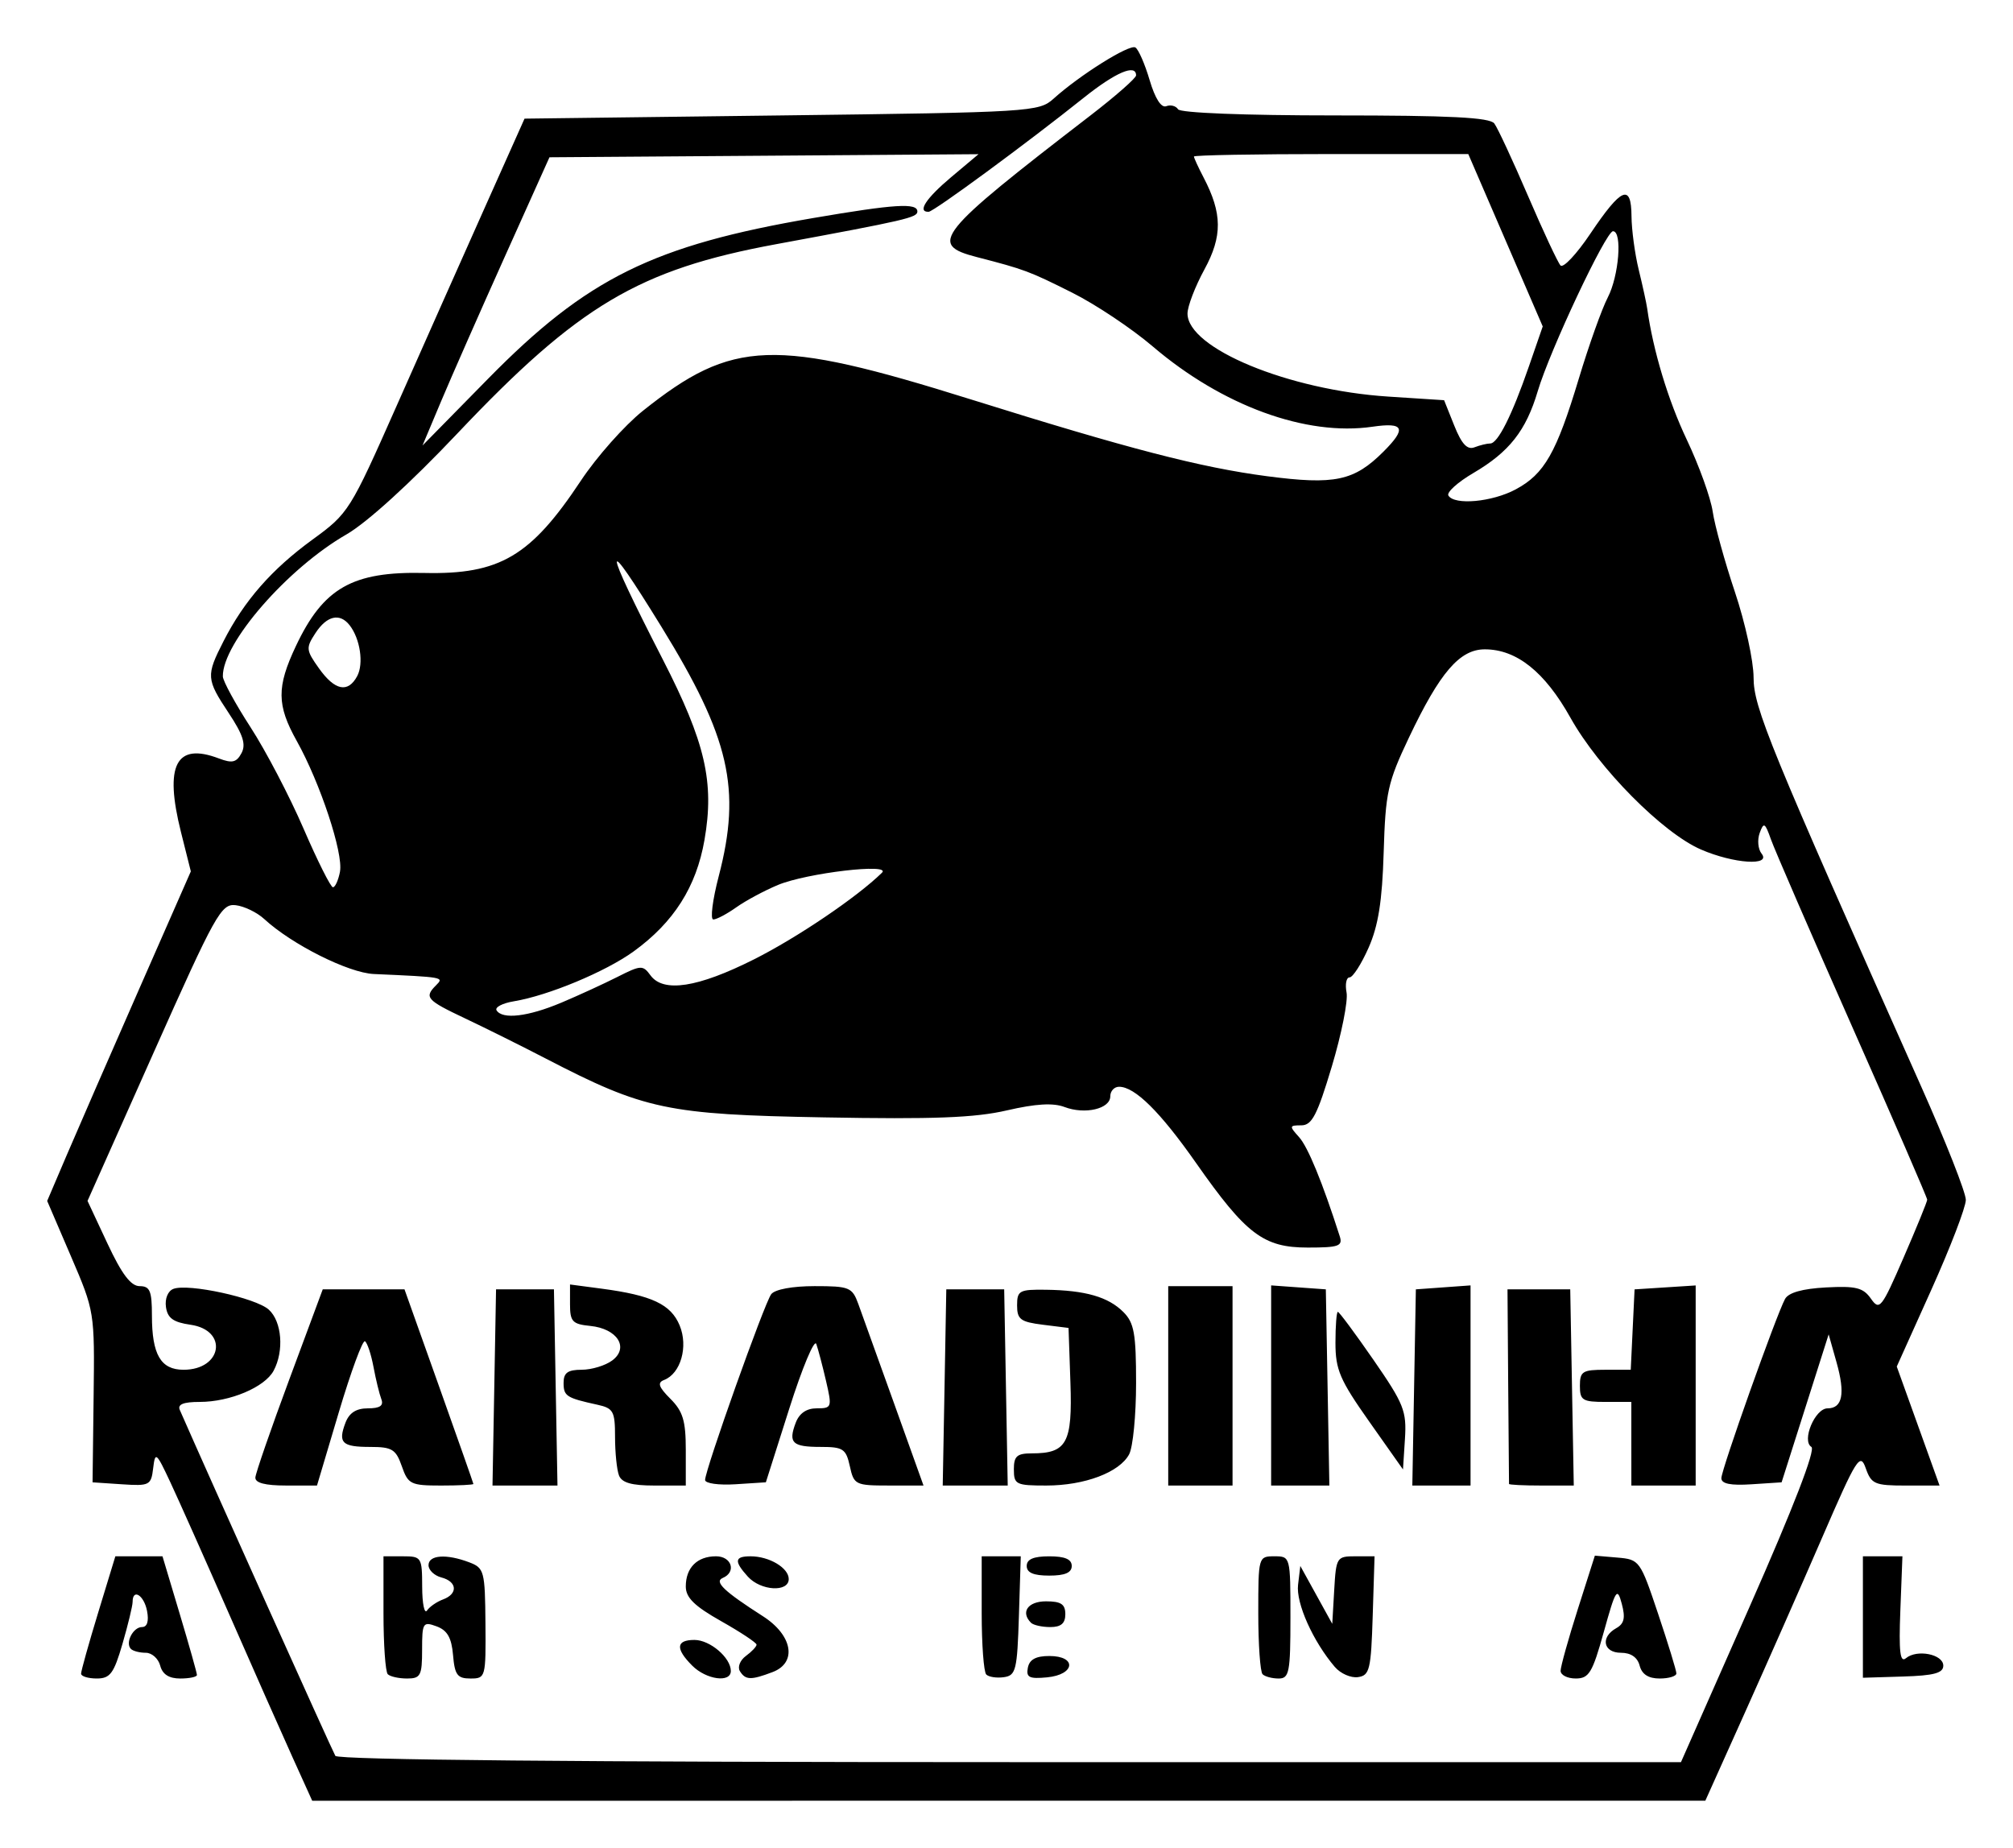 <?xml version="1.0" encoding="UTF-8" standalone="no"?>
<!-- Created with Inkscape (http://www.inkscape.org/) -->

<svg
   width="512"
   height="469.997"
   viewBox="0 0 135.467 124.353"
   version="1.1"
   id="svg5"
   inkscape:version="1.2.2 (b0a8486541, 2022-12-01)"
   sodipodi:docname="Paradinha_Arsenal_Icon.svg"
   xmlns:inkscape="http://www.inkscape.org/namespaces/inkscape"
   xmlns:sodipodi="http://sodipodi.sourceforge.net/DTD/sodipodi-0.dtd"
   xmlns="http://www.w3.org/2000/svg"
   xmlns:svg="http://www.w3.org/2000/svg">
  <sodipodi:namedview
     id="namedview7"
     pagecolor="#505050"
     bordercolor="#eeeeee"
     borderopacity="1"
     inkscape:pageshadow="0"
     inkscape:pageopacity="0"
     inkscape:pagecheckerboard="0"
     inkscape:document-units="px"
     showgrid="false"
     units="px"
     width="512px"
     inkscape:zoom="0.48106061"
     inkscape:cx="-15.590551"
     inkscape:cy="193.32283"
     inkscape:window-width="1920"
     inkscape:window-height="1017"
     inkscape:window-x="-8"
     inkscape:window-y="-8"
     inkscape:window-maximized="1"
     inkscape:current-layer="layer1"
     inkscape:showpageshadow="2"
     inkscape:deskcolor="#505050" />
  <defs
     id="defs2" />
  <g
     inkscape:label="Layer 1"
     inkscape:groupmode="layer"
     id="layer1">
    <path
       style="fill:#000000;fill-opacity:1;stroke-width:0.433"
       d="m 19.687,118.256 c -0.727,-1.607 -2.647,-5.941 -4.265,-9.631 -1.619,-3.69 -3.399,-7.683 -3.956,-8.874 -0.951,-2.032 -1.022,-2.09 -1.158,-0.951 -0.138,1.152 -0.244,1.206 -2.112,1.082 l -1.967,-0.131 0.071,-5.747 c 0.071,-5.733 0.068,-5.756 -1.527,-9.468 L 3.175,80.815 4.492,77.73 c 0.725,-1.697 2.9,-6.686 4.834,-11.088 l 3.516,-8.003 -0.663,-2.642 c -1.133,-4.517 -0.339,-6.057 2.554,-4.958 0.891,0.339 1.182,0.27 1.518,-0.357 0.315,-0.588 0.108,-1.238 -0.856,-2.692 -1.52,-2.291 -1.537,-2.52 -0.35,-4.846 1.389,-2.723 3.236,-4.831 5.985,-6.833 2.43,-1.77 2.528,-1.926 5.663,-9.004 1.755,-3.962 4.409,-9.931 5.898,-13.264 l 2.708,-6.06 17.296,-0.216 c 16.806,-0.21 17.324,-0.242 18.304,-1.125 1.774,-1.599 5.115,-3.691 5.508,-3.448 0.209,0.129 0.641,1.118 0.959,2.197 0.364,1.232 0.779,1.885 1.118,1.755 0.296,-0.114 0.653,-0.02 0.794,0.207 0.151,0.245 4.473,0.414 10.566,0.414 7.743,0 10.411,0.135 10.717,0.541 0.224,0.298 1.243,2.489 2.266,4.87 1.023,2.381 2.008,4.489 2.19,4.686 0.182,0.196 1.085,-0.766 2.007,-2.139 2.092,-3.113 2.756,-3.395 2.77,-1.176 0.007,0.913 0.225,2.536 0.487,3.607 0.262,1.071 0.517,2.24 0.568,2.597 0.401,2.851 1.409,6.19 2.669,8.842 0.821,1.73 1.605,3.905 1.741,4.835 0.136,0.929 0.81,3.369 1.499,5.421 0.688,2.052 1.251,4.633 1.251,5.737 0,2.024 1.055,4.599 11.289,27.549 1.647,3.694 2.995,7.117 2.995,7.607 0,0.49 -1.046,3.214 -2.324,6.053 l -2.324,5.163 1.44,4.004 1.44,4.004 h -2.279 c -2.083,0 -2.314,-0.1 -2.688,-1.164 -0.377,-1.073 -0.607,-0.708 -2.929,4.653 -1.386,3.2 -3.723,8.495 -5.193,11.768 l -2.673,5.95 -46.876,0.002 -46.876,0.002 z m 98.056,-10.138 c 2.944,-6.665 4.453,-10.567 4.157,-10.749 -0.672,-0.415 0.242,-2.596 1.088,-2.596 1.006,0 1.199,-0.988 0.605,-3.093 l -0.532,-1.885 -1.583,4.978 -1.583,4.978 -2.027,0.132 c -1.408,0.092 -2.027,-0.034 -2.027,-0.412 0,-0.576 3.687,-10.953 4.284,-12.057 0.232,-0.429 1.167,-0.693 2.756,-0.778 2.016,-0.108 2.505,0.015 3.023,0.753 0.581,0.829 0.712,0.664 2.203,-2.769 0.872,-2.008 1.586,-3.758 1.586,-3.889 0,-0.131 -2.264,-5.353 -5.032,-11.603 -2.767,-6.25 -5.235,-11.939 -5.483,-12.641 -0.401,-1.134 -0.486,-1.182 -0.758,-0.433 -0.169,0.464 -0.112,1.087 0.125,1.385 0.681,0.852 -1.874,0.682 -4.075,-0.271 -2.579,-1.117 -6.876,-5.455 -8.784,-8.868 -1.728,-3.09 -3.624,-4.604 -5.765,-4.604 -1.689,0 -3.024,1.554 -5.106,5.941 -1.431,3.016 -1.577,3.68 -1.699,7.722 -0.099,3.288 -0.36,4.934 -1.016,6.418 -0.485,1.097 -1.061,1.995 -1.28,1.995 -0.218,0 -0.309,0.459 -0.202,1.02 0.107,0.561 -0.339,2.801 -0.993,4.978 -0.982,3.273 -1.337,3.958 -2.054,3.958 -0.81,0 -0.82,0.051 -0.153,0.788 0.599,0.661 1.577,3.044 2.742,6.679 0.211,0.66 -0.067,0.758 -2.155,0.758 -2.976,0 -4.147,-0.887 -7.516,-5.694 -2.41,-3.439 -4.115,-5.127 -5.18,-5.127 -0.325,0 -0.591,0.288 -0.591,0.641 0,0.846 -1.702,1.245 -3.078,0.722 -0.765,-0.291 -1.936,-0.223 -3.879,0.227 -2.158,0.499 -4.922,0.605 -12.306,0.471 -10.558,-0.192 -12.078,-0.513 -18.719,-3.955 -1.608,-0.834 -4.044,-2.046 -5.413,-2.694 -2.636,-1.248 -2.792,-1.427 -1.97,-2.249 0.537,-0.537 0.521,-0.54 -4.199,-0.75 C 23.445,65.465 19.642,63.559 17.783,61.845 17.298,61.398 16.432,60.979 15.857,60.913 14.887,60.802 14.496,61.505 10.352,70.803 L 5.89,80.813 7.232,83.681 c 0.965,2.063 1.574,2.868 2.167,2.868 0.691,0 0.825,0.321 0.825,1.976 0,2.632 0.593,3.651 2.127,3.651 2.61,0 3.02,-2.664 0.466,-3.03 -1.156,-0.166 -1.543,-0.445 -1.649,-1.192 -0.08,-0.563 0.131,-1.079 0.498,-1.22 1.003,-0.385 5.546,0.603 6.422,1.396 0.883,0.799 1.04,2.776 0.325,4.111 -0.594,1.11 -2.939,2.099 -4.975,2.099 -1.098,0 -1.503,0.164 -1.338,0.541 1.945,4.441 10.275,22.966 10.468,23.277 0.167,0.27 16.559,0.422 45.408,0.422 h 45.147 z m -91.647,4.547 c -0.159,-0.159 -0.289,-2.009 -0.289,-4.112 v -3.824 h 1.299 c 1.26,0 1.299,0.061 1.305,2.056 0.003,1.131 0.15,1.847 0.325,1.592 0.175,-0.255 0.659,-0.59 1.076,-0.744 1.02,-0.376 0.96,-1.201 -0.108,-1.48 -0.476,-0.124 -0.866,-0.496 -0.866,-0.825 0,-0.692 1.205,-0.777 2.738,-0.195 1.01,0.384 1.064,0.586 1.093,4.112 0.03,3.634 0.01,3.708 -1.008,3.708 -0.882,0 -1.059,-0.238 -1.173,-1.576 -0.1,-1.171 -0.385,-1.668 -1.108,-1.934 -0.918,-0.337 -0.974,-0.247 -0.974,1.576 0,1.737 -0.103,1.934 -1.01,1.934 -0.556,0 -1.14,-0.13 -1.299,-0.289 z m 20.489,-0.577 c -1.145,-1.145 -1.094,-1.731 0.149,-1.731 1.047,0 2.448,1.196 2.448,2.09 0,0.813 -1.654,0.585 -2.597,-0.359 z m 3.206,0.367 c -0.169,-0.274 0.013,-0.734 0.407,-1.022 0.393,-0.288 0.715,-0.629 0.715,-0.759 0,-0.13 -1.071,-0.84 -2.381,-1.579 -1.802,-1.017 -2.381,-1.585 -2.381,-2.336 0,-1.265 0.767,-2.031 2.034,-2.031 1.056,0 1.387,1.06 0.455,1.457 -0.596,0.254 0.081,0.899 2.705,2.579 1.996,1.278 2.315,3.122 0.65,3.755 -1.462,0.556 -1.828,0.545 -2.205,-0.065 z m 16.58,0.228 c -0.169,-0.169 -0.307,-2.027 -0.307,-4.13 v -3.824 h 1.315 1.315 l -0.125,4.004 c -0.114,3.653 -0.202,4.015 -1.008,4.13 -0.486,0.07 -1.022,-0.011 -1.19,-0.18 z m 2.8,-0.457 c 0.106,-0.552 0.539,-0.788 1.444,-0.788 1.871,0 1.739,1.256 -0.152,1.437 -1.201,0.115 -1.419,0.005 -1.293,-0.649 z m 15.795,0.439 c -0.159,-0.159 -0.289,-2.009 -0.289,-4.112 0,-3.79 0.01,-3.824 1.082,-3.824 1.078,0 1.082,0.015 1.082,4.112 0,3.699 -0.08,4.112 -0.794,4.112 -0.436,0 -0.923,-0.13 -1.082,-0.289 z m 4.87,-0.482 c -1.476,-1.727 -2.63,-4.301 -2.482,-5.537 l 0.152,-1.268 1.075,1.948 1.075,1.948 0.131,-2.273 c 0.127,-2.205 0.169,-2.273 1.423,-2.273 h 1.292 l -0.124,4.004 c -0.113,3.625 -0.206,4.016 -0.99,4.128 -0.476,0.068 -1.174,-0.237 -1.551,-0.678 z m 15.186,0.255 c 0,-0.284 0.519,-2.144 1.153,-4.134 l 1.153,-3.619 1.516,0.13 c 1.491,0.128 1.536,0.191 2.743,3.79 0.675,2.013 1.227,3.815 1.227,4.004 0,0.189 -0.505,0.344 -1.123,0.344 -0.759,0 -1.196,-0.281 -1.349,-0.866 -0.146,-0.56 -0.59,-0.866 -1.258,-0.866 -1.193,0 -1.397,-1.051 -0.321,-1.653 0.541,-0.303 0.631,-0.695 0.376,-1.645 -0.307,-1.142 -0.409,-0.982 -1.208,1.891 -0.768,2.757 -0.997,3.138 -1.891,3.138 -0.559,0 -1.017,-0.232 -1.017,-0.516 z m -35.639,-3.236 c -0.718,-0.718 -0.211,-1.443 1.01,-1.443 1.01,0 1.299,0.192 1.299,0.866 0,0.618 -0.289,0.866 -1.01,0.866 -0.556,0 -1.14,-0.13 -1.299,-0.289 z m -19.051,-3.1 c -0.946,-1.045 -0.904,-1.373 0.178,-1.373 1.259,0 2.569,0.78 2.569,1.53 0,0.905 -1.882,0.797 -2.747,-0.158 z m 18.762,-0.723 c 0,-0.453 0.457,-0.649 1.515,-0.649 1.058,0 1.515,0.196 1.515,0.649 0,0.453 -0.457,0.649 -1.515,0.649 -1.058,0 -1.515,-0.196 -1.515,-0.649 z M 17.185,99.426 c 0.019,-0.298 1.047,-3.268 2.284,-6.601 l 2.25,-6.06 h 2.751 2.751 l 2.313,6.493 c 1.272,3.571 2.318,6.542 2.323,6.601 0.005,0.06 -0.974,0.108 -2.177,0.108 -2.041,0 -2.217,-0.087 -2.64,-1.299 -0.397,-1.139 -0.657,-1.299 -2.116,-1.299 -1.912,0 -2.19,-0.269 -1.678,-1.623 0.254,-0.671 0.723,-0.974 1.511,-0.974 0.812,0 1.074,-0.179 0.905,-0.619 -0.131,-0.34 -0.368,-1.316 -0.528,-2.169 -0.16,-0.853 -0.419,-1.629 -0.574,-1.726 -0.156,-0.096 -0.946,2.048 -1.756,4.766 l -1.472,4.942 h -2.091 c -1.402,0 -2.079,-0.178 -2.056,-0.541 z m 16.078,-6.06 0.119,-6.601 h 1.948 1.948 l 0.119,6.601 0.119,6.601 H 35.33 33.143 Z m 8.39,5.916 c -0.144,-0.377 -0.263,-1.542 -0.263,-2.589 0,-1.726 -0.112,-1.929 -1.19,-2.165 -2.088,-0.458 -2.273,-0.577 -2.273,-1.474 0,-0.675 0.282,-0.879 1.216,-0.879 0.669,0 1.594,-0.281 2.056,-0.624 1.159,-0.861 0.344,-2.144 -1.476,-2.325 -1.203,-0.12 -1.363,-0.292 -1.363,-1.463 V 86.437 l 2.129,0.282 c 3.377,0.448 4.661,1.053 5.249,2.474 0.59,1.425 0.071,3.242 -1.05,3.672 -0.465,0.179 -0.366,0.472 0.429,1.267 0.842,0.842 1.034,1.481 1.034,3.435 v 2.4 h -2.118 c -1.532,0 -2.191,-0.189 -2.381,-0.685 z m 5.797,0.312 c 0,-0.685 3.997,-11.917 4.451,-12.505 0.248,-0.322 1.428,-0.541 2.919,-0.541 2.335,0 2.531,0.079 2.937,1.19 0.239,0.655 1.325,3.674 2.413,6.709 l 1.978,5.519 h -2.336 c -2.244,0 -2.348,-0.051 -2.622,-1.299 -0.257,-1.169 -0.451,-1.299 -1.957,-1.299 -1.92,0 -2.198,-0.268 -1.686,-1.623 0.242,-0.641 0.727,-0.974 1.418,-0.974 1.014,0 1.035,-0.064 0.624,-1.84 -0.234,-1.012 -0.53,-2.132 -0.656,-2.489 -0.126,-0.357 -0.942,1.591 -1.812,4.329 l -1.582,4.978 -2.045,0.132 c -1.125,0.072 -2.045,-0.057 -2.045,-0.288 z m 16.113,-6.229 0.119,-6.601 h 1.948 1.948 l 0.119,6.601 0.119,6.601 h -2.187 -2.187 z m 4.665,5.519 c 0,-0.897 0.208,-1.082 1.216,-1.082 2.352,0 2.732,-0.7 2.591,-4.77 l -0.127,-3.671 -1.731,-0.216 c -1.501,-0.188 -1.731,-0.361 -1.731,-1.299 0,-0.998 0.151,-1.08 1.948,-1.055 2.645,0.037 4.187,0.481 5.205,1.499 0.725,0.725 0.855,1.449 0.855,4.779 0,2.158 -0.21,4.317 -0.468,4.798 -0.651,1.216 -2.998,2.099 -5.578,2.099 -2.035,0 -2.178,-0.071 -2.178,-1.082 z M 78.617,93.258 V 86.549 h 2.164 2.164 v 6.709 6.709 h -2.164 -2.164 z m 6.926,-0.025 V 86.499 l 1.84,0.133 1.84,0.133 0.119,6.601 0.119,6.601 H 87.501 85.542 Z m 9.62,0.133 0.119,-6.601 1.84,-0.133 1.84,-0.133 v 6.734 6.734 h -1.959 -1.959 z m 6.388,6.493 c -0.005,-0.06 -0.029,-3.03 -0.055,-6.601 l -0.047,-6.493 h 2.111 2.111 l 0.119,6.601 0.119,6.601 h -2.176 c -1.197,0 -2.179,-0.049 -2.183,-0.108 z m 8.232,-2.705 v -2.814 h -1.731 c -1.558,0 -1.731,-0.108 -1.731,-1.082 0,-0.972 0.175,-1.082 1.711,-1.082 h 1.711 l 0.129,-2.705 0.129,-2.705 2.056,-0.132 2.056,-0.132 v 6.733 6.733 h -2.164 -2.164 z m -17.639,-1.491 c -1.979,-2.806 -2.273,-3.49 -2.273,-5.303 0,-1.144 0.073,-2.081 0.162,-2.081 0.089,0 1.171,1.46 2.405,3.243 2.039,2.949 2.23,3.43 2.11,5.303 l -0.132,2.059 z M 37.764,67.478 c 1.161,-0.49 2.866,-1.272 3.789,-1.739 1.579,-0.799 1.71,-0.805 2.222,-0.105 0.866,1.184 3.183,0.827 6.967,-1.076 2.914,-1.465 6.943,-4.193 8.611,-5.83 0.67,-0.657 -5.069,0.018 -7.002,0.824 -0.91,0.38 -2.172,1.057 -2.804,1.506 -0.632,0.449 -1.327,0.816 -1.544,0.816 -0.218,0 -0.053,-1.315 0.367,-2.922 1.529,-5.863 0.735,-9.316 -3.858,-16.773 -4.031,-6.545 -3.999,-5.775 0.092,2.2 2.865,5.586 3.482,8.256 2.804,12.145 -0.55,3.158 -2.065,5.542 -4.766,7.499 -1.886,1.366 -5.744,2.973 -8.06,3.357 -0.769,0.127 -1.293,0.402 -1.165,0.609 0.39,0.63 2.121,0.426 4.348,-0.513 z m -14.885,-8.827 c 0.235,-1.231 -1.332,-5.967 -2.907,-8.787 -1.35,-2.416 -1.362,-3.628 -0.061,-6.386 1.848,-3.918 3.804,-5.031 8.648,-4.922 5.069,0.114 7.157,-1.117 10.533,-6.212 1.06,-1.6 2.937,-3.714 4.169,-4.697 6.052,-4.827 8.818,-4.923 22.084,-0.768 10.632,3.33 15.465,4.583 19.937,5.168 4.549,0.595 5.844,0.32 7.825,-1.661 1.569,-1.569 1.384,-1.982 -0.746,-1.671 -4.468,0.651 -10.106,-1.409 -14.787,-5.404 -1.407,-1.201 -3.842,-2.827 -5.411,-3.612 -2.906,-1.456 -3.204,-1.567 -6.423,-2.399 -3.291,-0.85 -2.738,-1.54 7.633,-9.523 1.694,-1.304 3.081,-2.522 3.081,-2.705 0,-0.795 -1.384,-0.203 -3.522,1.506 -3.813,3.048 -10.091,7.665 -10.438,7.674 -0.786,0.022 -0.186,-0.901 1.515,-2.331 l 1.84,-1.546 -14.436,0.104 -14.436,0.104 -3.015,6.709 c -1.658,3.69 -3.58,8.054 -4.272,9.698 l -1.257,2.989 4.425,-4.504 c 6.637,-6.755 11.11,-8.964 21.878,-10.805 5.482,-0.937 7,-1.032 7,-0.439 0,0.41 -0.754,0.584 -9.523,2.204 -9.221,1.704 -13.276,4.112 -21.429,12.73 -3.173,3.353 -6.079,5.997 -7.473,6.8 -3.971,2.285 -8.351,7.318 -8.314,9.554 0.005,0.307 0.845,1.848 1.866,3.424 1.021,1.576 2.624,4.641 3.562,6.811 0.938,2.17 1.829,3.949 1.979,3.952 0.151,0.003 0.365,-0.47 0.477,-1.053 z M 24.038,45.497 c 0.45,-0.84 0.199,-2.517 -0.511,-3.425 -0.659,-0.842 -1.53,-0.642 -2.295,0.526 -0.657,1.003 -0.643,1.147 0.236,2.381 1.065,1.496 1.951,1.674 2.57,0.518 z m 77.96,-12.564 c 1.936,-1.035 2.743,-2.452 4.252,-7.46 0.674,-2.238 1.55,-4.693 1.946,-5.455 0.752,-1.445 0.991,-4.458 0.353,-4.458 -0.475,0 -4.254,8.029 -5.066,10.765 -0.789,2.658 -1.917,4.091 -4.337,5.509 -1.054,0.618 -1.807,1.299 -1.674,1.515 0.411,0.665 2.94,0.433 4.526,-0.415 z m -1.714,-3.089 c 0.515,0 1.461,-1.882 2.601,-5.176 l 0.935,-2.702 -2.505,-5.8 -2.505,-5.8 h -9.231 c -5.077,0 -9.231,0.075 -9.231,0.167 0,0.092 0.291,0.725 0.647,1.407 1.265,2.425 1.279,3.949 0.056,6.196 -0.625,1.148 -1.136,2.481 -1.136,2.963 0,2.341 6.794,5.153 13.503,5.588 l 3.764,0.244 0.686,1.714 c 0.495,1.237 0.873,1.642 1.357,1.456 0.369,-0.142 0.846,-0.258 1.058,-0.258 z M 5.457,112.629 c -0.003,-0.179 0.515,-2.029 1.15,-4.112 l 1.156,-3.788 h 1.586 1.586 l 1.159,3.873 c 0.638,2.13 1.159,3.981 1.159,4.112 0,0.132 -0.505,0.239 -1.123,0.239 -0.759,0 -1.196,-0.281 -1.349,-0.866 -0.125,-0.476 -0.561,-0.866 -0.969,-0.866 -0.409,0 -0.86,-0.116 -1.002,-0.259 -0.402,-0.402 0.144,-1.473 0.75,-1.473 0.346,0 0.468,-0.393 0.336,-1.082 -0.203,-1.061 -0.972,-1.542 -0.972,-0.608 0,0.261 -0.306,1.527 -0.68,2.814 -0.582,2.002 -0.832,2.339 -1.731,2.339 -0.578,0 -1.054,-0.146 -1.057,-0.325 z M 125.366,108.816 v -4.087 h 1.33 1.33 l -0.14,3.644 c -0.107,2.79 -0.019,3.543 0.377,3.213 0.743,-0.619 2.513,-0.266 2.513,0.501 0,0.499 -0.626,0.669 -2.705,0.732 l -2.705,0.083 z"
       id="path313" />
  </g>
</svg>

